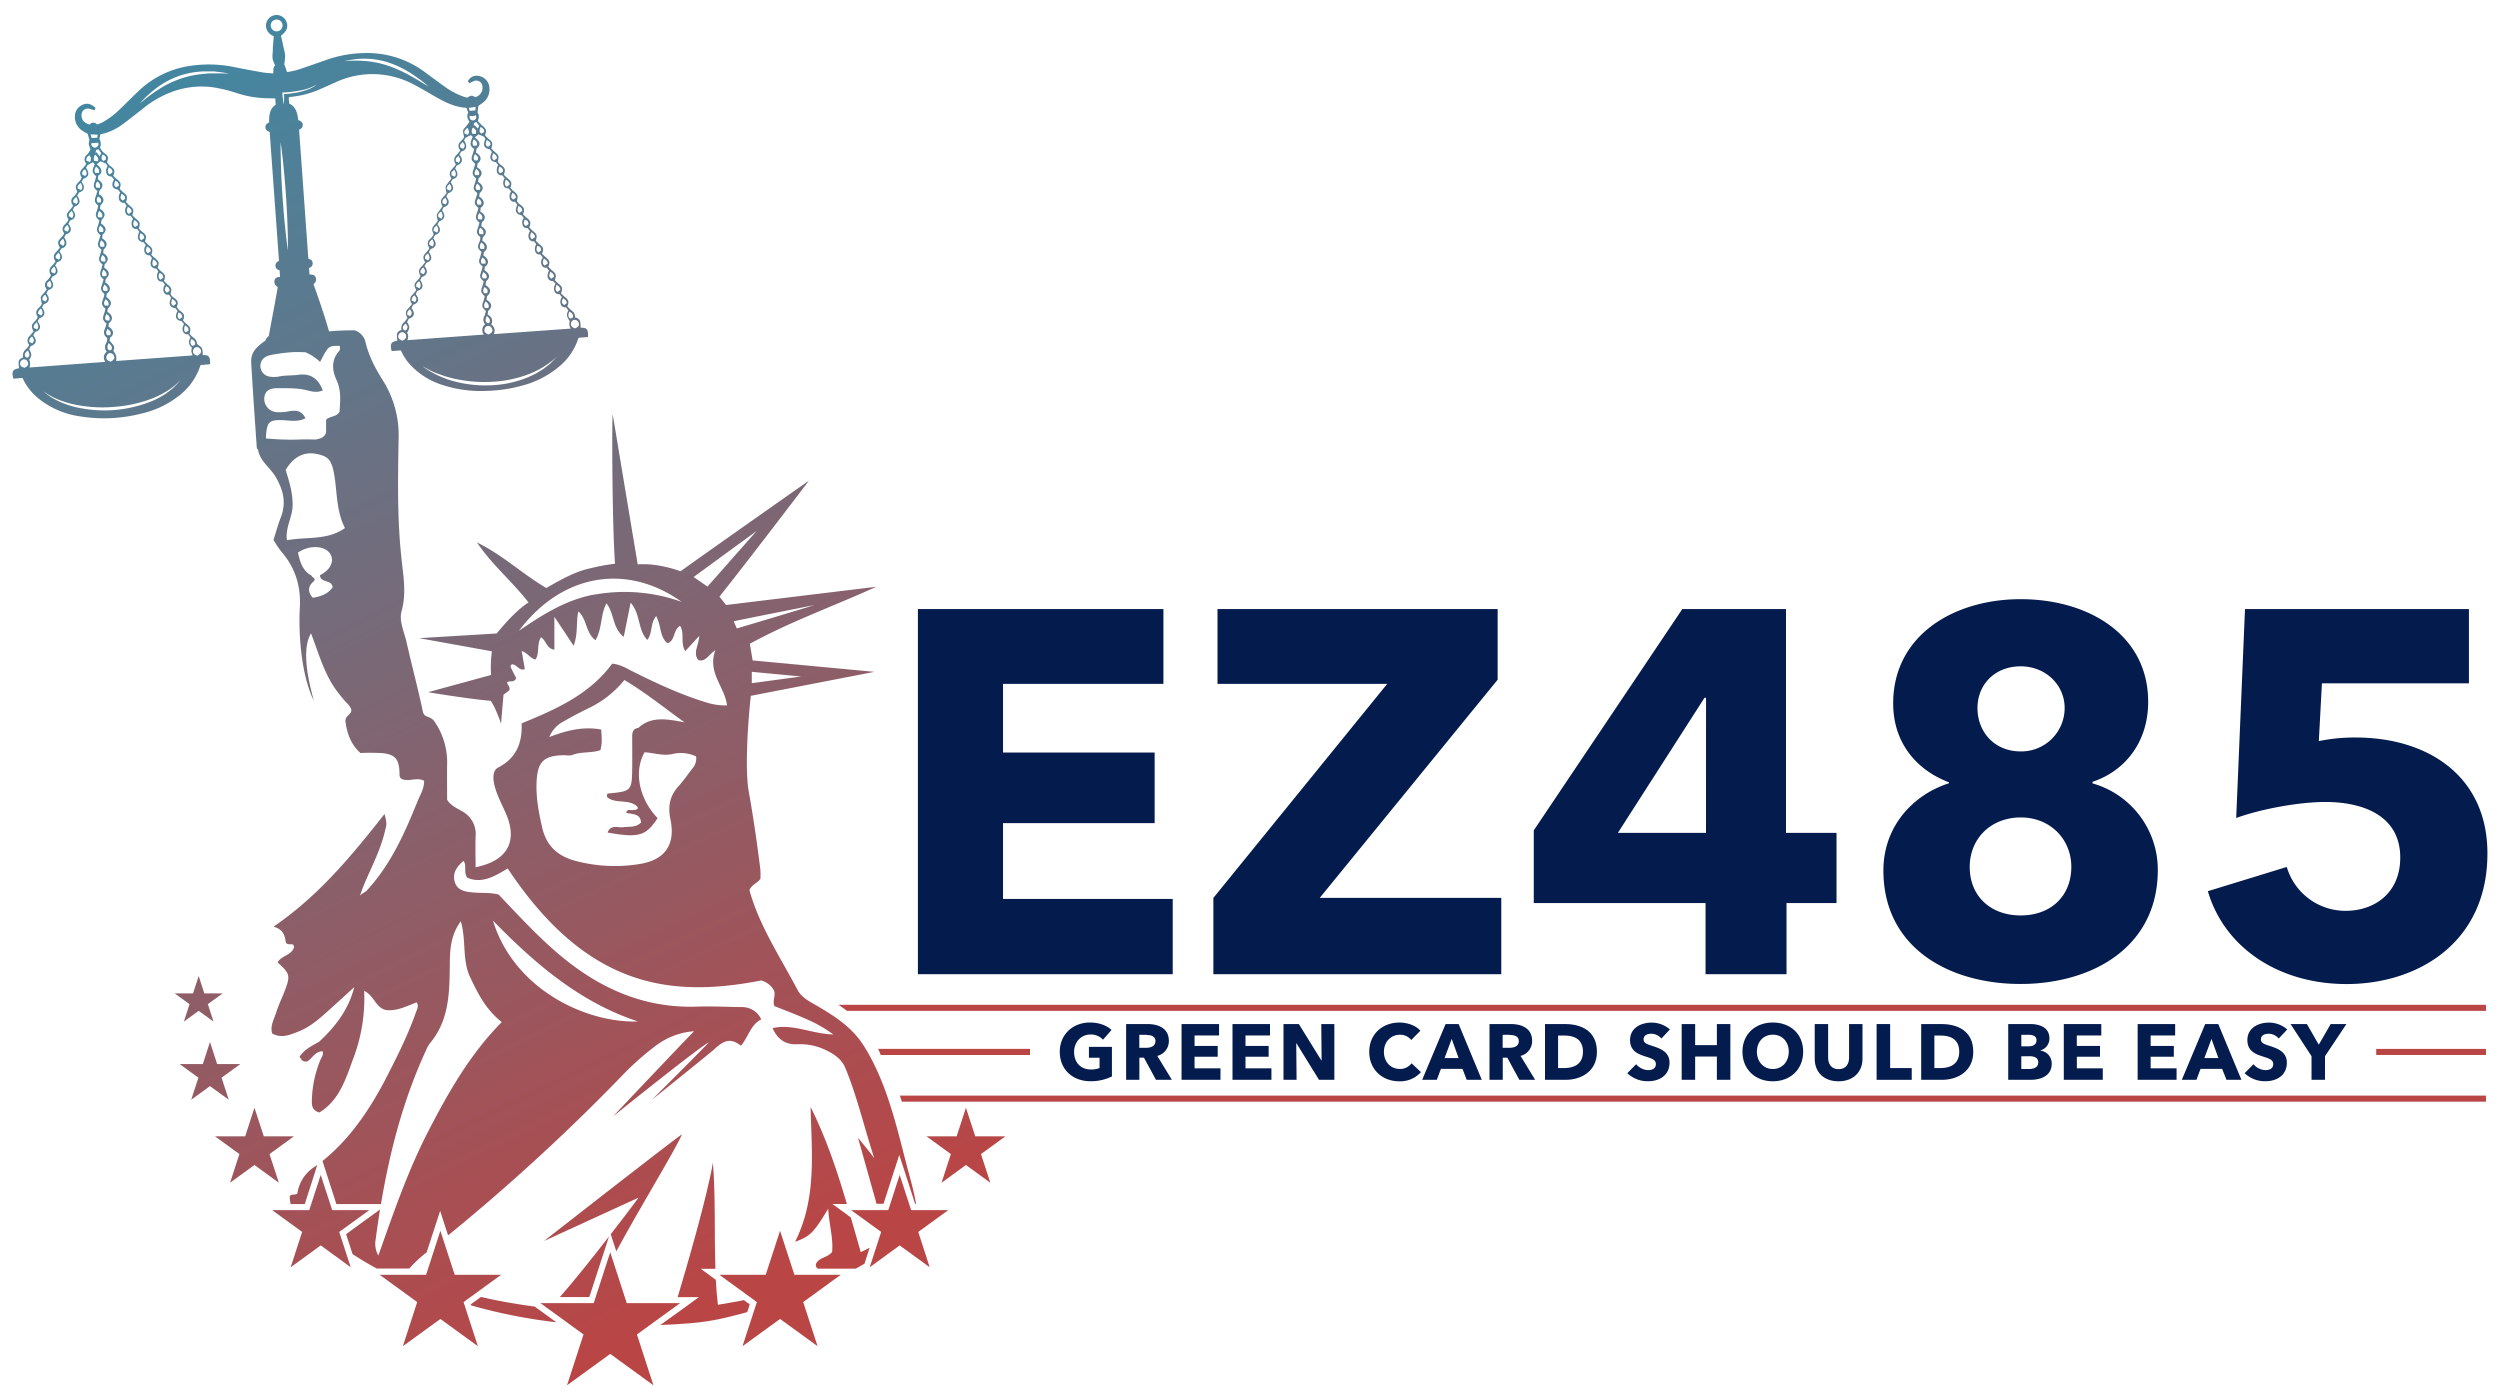 <svg id="Layer_1" data-name="Layer 1" xmlns="http://www.w3.org/2000/svg" xmlns:xlink="http://www.w3.org/1999/xlink" viewBox="0 0 1000 560"><defs><style>.cls-1{fill:#ba4545;}.cls-2{fill:#041b4d;}.cls-3{fill:url(#linear-gradient);}.cls-4{fill:url(#linear-gradient-2);}.cls-5{fill:url(#linear-gradient-3);}.cls-6{fill:url(#linear-gradient-4);}.cls-7{fill:url(#linear-gradient-5);}.cls-8{fill:url(#linear-gradient-6);}.cls-9{fill:url(#linear-gradient-7);}.cls-10{fill:url(#linear-gradient-8);}.cls-11{fill:url(#linear-gradient-9);}.cls-12{fill:url(#linear-gradient-10);}.cls-13{fill:url(#linear-gradient-11);}.cls-14{fill:url(#linear-gradient-12);}.cls-15{fill:url(#linear-gradient-13);}.cls-16{fill:url(#linear-gradient-14);}.cls-17{fill:url(#linear-gradient-15);}.cls-18{fill:url(#linear-gradient-16);}</style><linearGradient id="linear-gradient" x1="-61.63" y1="95.63" x2="171.69" y2="576.97" gradientUnits="userSpaceOnUse"><stop offset="0" stop-color="#4486a0"/><stop offset="1" stop-color="#ba4545"/></linearGradient><linearGradient id="linear-gradient-2" x1="52.92" y1="40.1" x2="286.24" y2="521.45" xlink:href="#linear-gradient"/><linearGradient id="linear-gradient-3" x1="101.48" y1="16.57" x2="334.79" y2="497.91" xlink:href="#linear-gradient"/><linearGradient id="linear-gradient-4" x1="-14.08" y1="72.58" x2="219.24" y2="553.92" xlink:href="#linear-gradient"/><linearGradient id="linear-gradient-5" x1="16.23" y1="57.89" x2="249.55" y2="539.23" xlink:href="#linear-gradient"/><linearGradient id="linear-gradient-6" x1="80.33" y1="26.82" x2="313.65" y2="508.16" xlink:href="#linear-gradient"/><linearGradient id="linear-gradient-7" x1="37.91" y1="47.38" x2="271.23" y2="528.72" xlink:href="#linear-gradient"/><linearGradient id="linear-gradient-8" x1="16.75" y1="57.64" x2="250.06" y2="538.98" xlink:href="#linear-gradient"/><linearGradient id="linear-gradient-9" x1="76.47" y1="28.69" x2="309.78" y2="510.03" xlink:href="#linear-gradient"/><linearGradient id="linear-gradient-10" x1="125.75" y1="4.81" x2="359.06" y2="486.15" xlink:href="#linear-gradient"/><linearGradient id="linear-gradient-11" x1="159.07" y1="-11.35" x2="392.38" y2="470" xlink:href="#linear-gradient"/><linearGradient id="linear-gradient-12" x1="-33.55" y1="82.02" x2="199.77" y2="563.36" xlink:href="#linear-gradient"/><linearGradient id="linear-gradient-13" x1="-61.79" y1="95.71" x2="171.53" y2="577.05" xlink:href="#linear-gradient"/><linearGradient id="linear-gradient-14" x1="-71.38" y1="100.36" x2="161.93" y2="581.7" xlink:href="#linear-gradient"/><linearGradient id="linear-gradient-15" x1="-74.16" y1="101.7" x2="159.16" y2="583.04" xlink:href="#linear-gradient"/><linearGradient id="linear-gradient-16" x1="-66.53" y1="98.01" x2="166.78" y2="579.35" xlink:href="#linear-gradient"/></defs><title>Logo</title><path class="cls-1" d="M994.39,401.92v2.43H338.82c-1.14-.88-2.3-1.68-3.44-2.43Z"/><path class="cls-1" d="M994.39,438.23v2.43H360.74c-.26-.83-.53-1.63-.8-2.43Z"/><path class="cls-1" d="M351.22,419.56H412V422H352.26A12.24,12.24,0,0,0,351.22,419.56Z"/><rect class="cls-1" x="950.49" y="419.56" width="43.89" height="2.43"/><path class="cls-2" d="M401.21,359.57V329.24h60.65V301H401.21V273.54h64.16V243.62H367.16V389.69H469.09V359.57Z"/><path class="cls-2" d="M527.89,359.16l71.17-87.28V243.62H487v29.92h67.89l-69.54,85.62v30.53H600.51V359.16Z"/><path class="cls-2" d="M714.4,333.16V243.62H672.93l-59.42,88.52v29.08h68.71v28.47h32.39V361.22h20V333.16Zm-32,0H647.14l34.66-54.05h.62Z"/><path class="cls-2" d="M837,313.35v-.62c13-4.33,22.27-15.87,22.27-32,0-27-24.13-41.06-51-41.06-27,0-51,14.65-51,41.68,0,16.1,9.7,26.82,22.29,31.56v.41c-14.24,4.54-26.2,17.13-26.2,34.88,0,30.73,26,45.39,54.87,45.39s54.89-14.85,54.89-45.61A35.9,35.9,0,0,0,837,313.35Zm-28.69-46.82c9.71,0,17.55,7.21,17.55,16.7a17.36,17.36,0,0,1-17.55,17.34c-10.73,0-17.32-8-17.32-17.34C791,273.74,798,266.53,808.27,266.53Zm0,99.65c-12,0-20.42-7.63-20.42-19.4,0-11.35,8.46-19.8,20.42-19.8,11.77,0,20.22,8.66,20.22,19.8C828.49,358.55,820.24,366.18,808.27,366.18Z"/><path class="cls-2" d="M942.18,295a70.66,70.66,0,0,0-14.65,1.44l1.24-23.11h58.8V243.62H898l-3.52,83.57c10.33-3.73,25.39-6.4,35.71-6.4,14.23,0,29.91,4.95,29.91,22.27,0,14-10.11,21.27-21.87,21.27a24.45,24.45,0,0,1-23.52-17.55l-31.57,9.7c6.82,23.1,28.89,37.14,55.5,37.14,28.68,0,56.33-16.71,56.33-52.2C995,310.68,971.48,295,942.18,295Z"/><path class="cls-3" d="M115.93,478.77a3,3,0,0,0,0,.53,8.74,8.74,0,0,0,.36,2.33h5.61l4-12.43,1-3.25c-.46.36-.93.7-1.41,1a15.14,15.14,0,0,0-6.53,10.42c-1.07.87-2.45,0-3.16,1.26Z"/><path class="cls-4" d="M299.89,521.75l-2.33-1.7c-3.37.76-6.89,1.19-10.41,1.87-.39-3.35-.66-6.7-.83-10l-6-4.4h5.85c-.51-14.1.12-28.08-1-42.47-2.31,13.69-10.65,42.28-14.1,53.79h8.49l-6,4.39L264.14,530c8.16-.34,16.36-.73,24.39-2.55,3.5-.8,6.94-1.65,10.37-2.6Z"/><path class="cls-5" d="M340.33,487,339,486l-6-4.39h5.75c-3.91-13.28-8.27-26.36-14.51-38.81.39,18.2,2.57,36.43-6.19,53.88,6-2.08,7.38-3.54,13.23-13.18.36,6.24,2.08,11.75,1.57,17.29-1.86,2.37-5.36,2.13-6.48,4.85a1.76,1.76,0,0,0,.8,1.84h15.08c1.19-.65,2.38-1.31,3.54-2l2.06-6.41c-1.14.63-2.33,1.22-3.56,1.77C343,496.22,341.66,491.58,340.33,487Z"/><path class="cls-6" d="M213.94,522.65c-7.25-1-14.46-2.18-21.55-3.88l-4.12,3,.12.37a213.41,213.41,0,0,0,34.15,6.77l-7.84-5.68Z"/><path class="cls-7" d="M235.72,518.82l6.07-18.65,1.82-5.6c-6.24,8.08-13.84,17.64-19.66,24.25Z"/><path class="cls-8" d="M364.19,471.73c-4.61-16.7-7.84-33.86-16.27-49.33a54.89,54.89,0,0,0-3.9-6.26c-4.32-5.77-10.09-9.6-16.17-13.2-3.24-2-7-3.47-8.89-7.08-6.9-13.11-15.25-25.55-19.19-39.79.88-2.28,3.23-2.77,4.39-4.54a26.74,26.74,0,0,0-.05-4c-1.28-10.29-2.76-20.59-4.59-30.8-1.69-9.49-.23-29,.81-38.4l49.42-9.59-48.69-4.57-1.12-6.67c17-9.24,33.69-15.07,50.56-22.79L290.43,242l-2.65-3.36c10.68-13.37,35-45.29,35.78-46.35-3.52,2.42-37.93,26.62-51.34,36.21-2.79-1-10-3.28-17.14-2.75-3.23-19.37-6.49-38.93-10-60.07-.36,3.28-.2,44.66.93,59.79a93.68,93.68,0,0,0-10.54,2c-5.72,1.31-11.77,4.73-16.95,7.74-10-5.92-17.35-13.16-27.73-18.23,6.16,9.11,13.71,15.17,20.63,24-5.52,3.53-10.7,10-12.75,12.41l-31,1.87,29.08,5.26a49.58,49.58,0,0,0-.32,9.47l-25.23,6.89s17,2.82,25.07,3.43c2.05,2.78,4.14,9.17,4.14,9.17l1-11.6c.81-.6,1.67-1.23,2.35-1.78.41-1.35-.78-2.05-.93-3.15,1-.9,2.82.34,3.65-1.72-.61-1.17-1.34-2.55-2-3.94-.35-.63-.4-1.19.36-1.57,1.89,0,2.89,2.86,5.07,1.92-.41-2.48-.8-4.74-1.24-7.22,2.48.76,3.43,3,5.56,3.38,1.68-2.7.4-6.16,2.17-8.88,2.09,1.26,2.17,4.51,5.35,4.95V246.73c2.75,4.09,5,7.49,7.7,11.6,1.89-5.1.86-9.49,1.92-13.75,3.45,3.07,2.83,8.51,6.82,11.51,2.75-4.67,1.92-10.12,4.39-14.75,3.21,4,2.29,9.83,6.92,13.39.95-4.7,1.77-8.78,2.75-13.66,4.07,4.64,2.81,11,6.69,14.9,2.14-2.79,1.09-6.6,3.53-9.55,2.08,3.87,1.32,8.24,4.5,10.89,3.28-1.09,2.14-5.26,5.05-7,1.94,3.06,0,6.79,2.09,10.12l5.58-6.06c-.12,3.71-2.62,6.67-.43,9.61,2.93,1,3.91-1.92,6.87-3.88-3.26,9,3.71,14.49,4.7,22.06a24.87,24.87,0,0,1-8.23-1.17c-10.21-3.09-19.82-7.58-29.31-12.3-2.58-1.29-5.05-2.91-8.42-3.23-9,12.28-22.46,18.27-36.22,23.88.32,8-2.25,14-9.39,17.67-2,1-2.13,3.71-1.67,6.16.81,4.27,2.93,8,4.65,11.95,5.05,11.38.83,19.18-12,21.78,0-4.14-.13-8.18,0-12.24a10.34,10.34,0,0,0-5.39-10.15c-2.09-1.26-4.51-2.18-6-4.63,0-4.57-.08-9.31,0-14.06a28.91,28.91,0,0,0-3-13.73,26.52,26.52,0,0,0-1.58-2.75c-2.06-3.66-4.46-1.6-5.19-4.93a.07.07,0,0,0,0-.07c-1.92-9.12-4.37-18.15-6.41-27.26-.91-4.17-3.15-8.57-2.05-12.59,2-7.11.73-13.91,0-20.8-1.77-16.05-1.46-32.14-1.17-48.21a41,41,0,0,0-6.21-23.16c-3-4.77-5.7-9.77-7-15.33a6.57,6.57,0,0,0-4.26-4.84,101.13,101.13,0,0,0-10.38.4c-2.12-7.72-6.22-18.91-6.22-18.91a2.18,2.18,0,0,0,.87-2.7c-.38-1.16-1.47-1.06-2.45-1.16l-.19-2.6a1.8,1.8,0,0,0,1.45-1.87c0-1.11-.79-1.57-1.72-1.82l-3.71-51.65a1.89,1.89,0,0,0,1.46-2c-.08-1.16-1-1.45-1.78-1.82-.34-2.76-.92-5.31-3.67-6.62,0-.66-.1-1.24-.13-1.82,0-.2,0-.39.06-.7l.83-.13a37.86,37.86,0,0,0,10.43-2.57c2.44-1,4.81-2.14,7.22-3.18a34.92,34.92,0,0,1,31.53.85c3.33,1.7,6.49,3.69,9.77,5.51,3.51,1.94,7.14,3.56,11.22,3.76.27.71.49,1.34.73,2-.71,1.22-.36,2.38.48,3.57a20.86,20.86,0,0,1-1.47,2c-.49.53-1.09,1-1.09,1.82a13.65,13.65,0,0,0,.43,2.25,2.12,2.12,0,0,1-.37.68,10.85,10.85,0,0,1-1.07,1.19,2.25,2.25,0,0,0-.33,3.15,2.33,2.33,0,0,1,.19.54c-.54.62-1.07,1.28-1.68,1.91a2.44,2.44,0,0,0-.45,2.83c.1.22.21.4.41.78-.56.65-1.09,1.33-1.7,2a2.32,2.32,0,0,0-.35,3,3.65,3.65,0,0,1,.25.55c-.38.51-.78,1-1.14,1.52s-1,1.13-1.16,1.79a7,7,0,0,0,.41,2.45c-.25.31-.61.89-1.07,1.38-1.43,1.5-1.56,2-.58,4-.34.49-.73,1-1.12,1.56s-1,1.14-1.17,1.8a7.78,7.78,0,0,0,.42,2.42,14.76,14.76,0,0,1-1.1,1.41c-1.37,1.45-1.5,2.06-.56,3.92a7,7,0,0,1-.55,1,11.17,11.17,0,0,1-.89.94,2.3,2.3,0,0,0-.47,3.26,2.57,2.57,0,0,1,.17.5,11.09,11.09,0,0,1-1.19,1.56c-1.43,1.49-1.53,2.14-.48,4-.52.61-1,1.29-1.63,1.92a2.35,2.35,0,0,0-.46,3.06c.07.16.15.33.22.5a5.69,5.69,0,0,1-.52.92,4.18,4.18,0,0,1-.67.78c-1.43,1.46-1.51,2-.49,4-.51.61-1,1.26-1.62,1.92a2.36,2.36,0,0,0-.59,2.78,9,9,0,0,0,.51.83c-.55.66-1.06,1.29-1.62,1.89a2.38,2.38,0,0,0-.52,3c.08.17.17.34.32.63a10.4,10.4,0,0,1-1.18,1.61,3.12,3.12,0,0,0-1.22,3.24c-.95.29-1.71.83-1.82,1.76a10.87,10.87,0,0,0,.19,2.52c-2.58.46-3.06,1.29-2.3,4.17l3.71-.27a20.56,20.56,0,0,0,3.2,5.17,29.44,29.44,0,0,0,12.36,8.3A49.45,49.45,0,0,0,195,156.34a58.44,58.44,0,0,0,13.83-2.09,37.69,37.69,0,0,0,14.68-7.5,24.22,24.22,0,0,0,7.77-11.26c0-.13.15-.25.27-.41.61,0,1.24-.08,1.87-.13l1.79-.17c.05-3.2-.37-3.69-3-3.71a12.77,12.77,0,0,0-.13-2.5,2.36,2.36,0,0,0-2-1.55c-.2-1.73-.33-1.94-1.56-2.92a21.36,21.36,0,0,1-1.59-1.55c.75-1.84.53-2.59-.88-3.7-.58-.45-1.12-1-1.65-1.49.76-2,.56-2.65-1-3.89a16.8,16.8,0,0,1-1.48-1.43c.73-2,.53-2.6-1-3.79-.58-.48-1.1-1.07-1.59-1.55.76-1.74.54-2.52-.78-3.59-.63-.52-1.18-1.1-1.74-1.58.78-2,.58-2.58-1-3.81a15.65,15.65,0,0,1-1.48-1.44c.63-2.1.43-2.63-1.16-3.87a17,17,0,0,1-1.46-1.49c.75-1.79.53-2.57-.87-3.66a22,22,0,0,1-1.63-1.51c.73-2.1.58-2.62-1.09-3.86a4,4,0,0,1-1.39-1.6c.63-1.89.41-2.45-1.11-3.66-.56-.45-1-1-1.51-1.46.75-1.92.53-2.6-1-3.76a17.76,17.76,0,0,1-1.58-1.54c.73-1.91.55-2.63-.89-3.68a3.82,3.82,0,0,1-1.54-1.67c.61-1.95.42-2.46-1.21-3.77a18.13,18.13,0,0,1-1.39-1.38c.71-2,.55-2.55-1.09-3.84A19.83,19.83,0,0,1,194,54.11c.71-2,.5-2.58-1-3.79a21.54,21.54,0,0,1-1.84-1.89c.55-1.92.53-2.09-.15-3.48.12-.89.24-1.77.37-2.65.56-.36,1.14-.73,1.67-1.14a6.68,6.68,0,0,0,2.72-6.09,5.12,5.12,0,0,0-4.84-4.76,3.76,3.76,0,0,0-3.41,1.58c-.47.61-.42.76.31,1.39a16.21,16.21,0,0,1,1.56-.78A2.49,2.49,0,0,1,193,34.68a3.88,3.88,0,0,1-2.88,4.18c-1.49-.8-1.49-.8-3.26.21-.51-.13-1.11-.31-1.71-.51a30.88,30.88,0,0,1-7.42-4c-2.65-1.9-5.26-3.84-7.88-5.78a38.52,38.52,0,0,0-24.06-7.55,47.78,47.78,0,0,0-15.17,2.7c-3.47,1.24-7,2.45-10.46,3.64a29.27,29.27,0,0,1-5.32,1.26c-.41-1.14-.77-2.17-1.14-3.11a20.39,20.39,0,0,0,.35-3.45,16.31,16.31,0,0,0-.57-3c-.36-1.69-.72-3.4-1.09-5,2.29-1.72,2.94-3.33,2.26-5.4a4.27,4.27,0,0,0-4.16-2.88,4.33,4.33,0,0,0-3.91,3,4.53,4.53,0,0,0,.08,2.75,5,5,0,0,0,2.84,2.75c-.12,1.79-.32,3.54-.37,5.28,0,1.53-.43,3.11.18,4.64.22.58.48,1.14.75,1.8-1,.82-.56,2-.78,3.18-1.5-.15-3-.2-4.39-.46-3.74-.63-7.48-1.36-11.19-2.09A50.07,50.07,0,0,0,76,26.36a37.48,37.48,0,0,0-20.2,9.7c-2.71,2.58-5.36,5.23-8.06,7.83A31.72,31.72,0,0,1,40.86,49c-.63.31-1.31.56-2,.82a1.88,1.88,0,0,0-3,0c-2-.53-3.08-1.65-3.25-3.37C32.46,44.29,34,43,36.13,43.59c.56.15,1.09.37,1.57.51.56-.46.56-1,.13-1.3a6.62,6.62,0,0,0-2-1.15c-2.17-.68-5.43,1.16-5.78,4.05a6.49,6.49,0,0,0,3,6.65,18.46,18.46,0,0,0,2,1.13c.27.86.5,1.74.73,2.52a6.63,6.63,0,0,0-.28,1.65,13.4,13.4,0,0,0,.68,2.06A5.92,5.92,0,0,1,34.65,62a2.27,2.27,0,0,0-.44,3c.08.17.14.34.26.6-.4.54-.78,1.09-1.23,1.59-1.41,1.47-1.5,2.05-.56,3.87a5.76,5.76,0,0,1-.48.88,5.55,5.55,0,0,1-.66.78c-1.43,1.47-1.53,2-.65,3.88a4.43,4.43,0,0,1-1.39,2A2.26,2.26,0,0,0,29,81.86c.07.13.1.28.2.54-.4.49-.76,1.07-1.22,1.56-1.43,1.46-1.56,2.11-.57,3.86a4.83,4.83,0,0,1-.48.88c-.31.4-.7.79-1.06,1.18a2.28,2.28,0,0,0-.46,3c.09.17.13.33.26.63a19.83,19.83,0,0,1-1.24,1.57c-1.43,1.48-1.52,2-.48,4a23.52,23.52,0,0,1-1.54,1.79,2.49,2.49,0,0,0-.81,2.5,7,7,0,0,0,.63,1.26c-.53.61-1,1.27-1.59,1.85a2.48,2.48,0,0,0-.6,2.93,2.8,2.8,0,0,0,.34.61,5.25,5.25,0,0,1-.49,1c-.33.43-.72.8-1.07,1.19a2.22,2.22,0,0,0-.33,3.15,2.54,2.54,0,0,1,.16.49c-.41.5-.77,1.07-1.24,1.56s-1.11,1-1.11,1.82a14.29,14.29,0,0,0,.46,2.25,2.59,2.59,0,0,1-.39.7c-.32.42-.7.78-1.06,1.17a2.3,2.3,0,0,0-.45,3,4.44,4.44,0,0,1,.25.48,7.88,7.88,0,0,1-.53.94,7.15,7.15,0,0,1-.66.78c-1.43,1.41-1.53,2.07-.48,4-.52.6-1.05,1.28-1.66,1.92a2.39,2.39,0,0,0-.55,2.78,5,5,0,0,0,.45.78,7.93,7.93,0,0,1-1.16,1.55A3.35,3.35,0,0,0,9.23,143c-.94.32-1.7.85-1.79,1.79a10.75,10.75,0,0,0,.24,2.5c-2.6.4-3.15,1.34-2.32,4.19L9,151.17a22.59,22.59,0,0,0,6.82,8.56,33.91,33.91,0,0,0,15.5,6.71,60.5,60.5,0,0,0,25.2-1,37.75,37.75,0,0,0,14.34-6.59,25,25,0,0,0,9.23-12.45,1.59,1.59,0,0,1,.29-.42c.6,0,1.24-.05,1.87-.14s1.26.09,1.82-.32c-.1-1,.07-2-.56-2.83s-1.72-.59-2.45-.71a7.55,7.55,0,0,0-.27-2.67c-.34-.68-1.24-1.09-2-1.75A3,3,0,0,0,77.29,135a13.5,13.5,0,0,1-1.48-1.44c.6-2.2.44-2.67-1.24-4a12.59,12.59,0,0,1-1.35-1.4c.72-1.84.53-2.6-1-3.71a4.7,4.7,0,0,1-1.5-1.71c.67-1.77.51-2.43-1-3.54a4.14,4.14,0,0,1-1.52-1.65c.63-1.91.41-2.47-1.1-3.7-.56-.43-1-1-1.52-1.44.74-2,.55-2.55-1.08-3.84a13.29,13.29,0,0,1-1.45-1.46c.73-2,.51-2.6-1-3.79a19,19,0,0,1-1.53-1.43c.73-2,.54-2.59-1.07-3.85-.56-.47-1-1-1.48-1.49.76-1.84.56-2.52-.87-3.66-.59-.46-1.12-1-1.6-1.48.68-2.16.51-2.63-1.11-3.91a20.71,20.71,0,0,1-1.49-1.45c.76-1.92.53-2.58-1-3.76-.56-.45-1-1-1.5-1.46.73-2.07.53-2.6-1.06-3.87a13.25,13.25,0,0,1-1.46-1.43c.65-2,.45-2.59-1.07-3.81a16.13,16.13,0,0,1-1.51-1.45c.76-1.92.56-2.57-1-3.74a4.1,4.1,0,0,1-1.48-1.72c.68-1.73.48-2.49-1-3.5A5.24,5.24,0,0,1,40,59a3.53,3.53,0,0,0-.23-3.35c.14-.73.26-1.34.38-1.92l1.63-.38a23.11,23.11,0,0,0,7.76-4c2.73-2,5.4-4.17,8.06-6.26a40.51,40.51,0,0,1,11.27-6.37A33.9,33.9,0,0,1,85.06,34.9a58.36,58.36,0,0,1,9.5,2.28,41.21,41.21,0,0,0,11.71,2.11l3.84.08.17,2.5c-2.55,1.74-2.64,4.39-2.64,7.11-.86.39-1.51.9-1.46,2s.8,1.55,1.69,1.77l3.73,51.65a1.88,1.88,0,0,0-1.41,2,1.74,1.74,0,0,0,1.64,1.66l.2,2.73c-1,0-1.87.23-2.19,1.22a2.36,2.36,0,0,0,1.24,2.77c-.08,1.06-2.08,11.46-3.57,19.66a3.33,3.33,0,0,0-1.38,1.85c-2.94,2-5.66,4.26-5.66,8.08,0,.17,0,.33,0,.53.65,11.46,1.48,22.94,2.26,34.39,0,.17.31.3.48.47.71,4.8,5,7.3,7.2,11.24,3,5.23,4.16,10.3,1.87,16.06-1.13,2.89-1.94,6-2.88,8.93a45.3,45.3,0,0,0,3.11,4.62c5.63,6.5,7.93,13.92,7.42,22.52-.51,8.81.17,26,5.61,37.19-2.26-8.33-5-20.45-1.14-27,3.18,8.23,5.32,16.38,10.42,23.19,1.09,1.44,2.25,2.86,3.44,4.22.1.07.15.14.22.19l1,1.09c3.25,4-2.13,3.28-1.19,7.33.68,4.24,2,8.33,5.9,11.87a75.93,75.93,0,0,1,9,.07c4.93.56,6.39,2.48,6.61,7.6.05.88-.17,1.77.61,2.55,2.88,1.6,6.21-.76,9.22.88.1,3.08-1.57,5.65-2.65,8.29-5.21,12.94-10.87,25.64-20.63,36a10.07,10.07,0,0,0-2.4,1.66c.53-1.12.78-2.16,1.16-3.15,3-7.47,6.94-14.52,8.81-22.42.71-2.95,1-2.88-.1-7.09-13.05,16.51-26.13,32.56-44.39,45.06,4.68,1.34,4.47,4.57,5,6.55,1.32,1.17,3-.39,3.19,1.61-.86,3.36-5.15,3.33-6.56,6.18,4.91,4.42,5.14,5.25,2.92,11.14-1.12,2.95-2.55,5.81-3.48,8.81-.84,2.72-2.55,5.37-1.62,8.45,3.71,2.06,7.06.56,10.41-.75,5.17-2,9.15-5.78,13.18-9.39q4.62-4.2,9.25-8.43c-2.29,9-7.55,15.85-14.06,21.85,0,0,0,0,0,0v0c-2.86,1.65-5.93,3.06-7.82,6,.65,1.06,1.12,2.19,3,1.89,2-1.06,3.15-4.06,6.21-4.07a2.92,2.92,0,0,1,.12.74c0,1.13-.75,2-1.15,3.05a45.66,45.66,0,0,0-3.29,16.26c0,1.87.26,3.64,3,4.44,8.16-4.91,10.66-13.72,13.76-22.09a67.36,67.36,0,0,0,4.18-26.56c4.25,2,4.78,7.58,9.61,7.75,4.11.14,7.72-1.78,11.41-3.15.9,1.57.12,2.76-.32,4-3.37,9.61-8,18.67-12.66,27.69C147.27,444.71,139.7,455.8,129,464.4l1.55,4.8,4,12.43h17.83c3.55-21.09,8.91-41.69,17.94-61.31a13.26,13.26,0,0,1,1.65-3c7.52-9,7.82-19.62,7.94-30.63.08-5.89,0-12.25,4.42-18.18,2.23,7.68.46,15.42,3.71,22.32,3.11,6.59,6.31,13,12.67,18-12.67,12.79-21.29,28-29.37,43.62s-13.79,32.25-20,49.77a9.42,9.42,0,0,1-1.09-6.33c.53-4.05,1.11-8.09,1.77-12.08l-3,2.15-10.58,7.7,2.59,8c3.15,2,6.38,4,9.69,5.75h13a49.18,49.18,0,0,1,6.94-6.48l3.08-9.47,2.32-7.1,2.3,7.1.88,2.68a799.23,799.23,0,0,0,69.53-63.81,109.78,109.78,0,0,1,13.69-12.16,28.89,28.89,0,0,1,15.15-5.68c-7.63,7.89-30.76,32.31-32.4,34.08,2.05-1.66,34.9-28.06,38.32-29.62-1.26,1.54-20.82,21-22.69,22.9,2-1.61,23.66-19,24.71-20,3.87-3.64,6.55-4.9,10.84-1.55,3-3.66,3.91-8.45,8.11-10.55a8.41,8.41,0,0,0-8-4.91c-5.92-.09-11.79-.39-17.7-.19-20.5.7-37.93-6.79-53.54-19.52-9.32-7.62-17.43-16.48-25.79-25.29-3.18-.9-6.61-.53-10-.83-2.91-.26-6.24-.58-7.43-3.84-1.31-3.63.53-6.44,3.38-8.81,1.43,2-.1,4.21,1.45,6.71,5.88,2.57,11.05-.58,16.2-3.69,31.79,47.87,65.29,51.84,101.45,44.8a8.59,8.59,0,0,1,4.79,3.5c1.39,2.11-.54,4.44.48,6.77,3.83,1.54,7.83,3,11.72,4.74a56.13,56.13,0,0,1,11.84,6.6c-9-.3-16.31-4.42-24.32-2.53,1.95,4.37,5,6.67,9.95,6.44a23.51,23.51,0,0,1,11.21,2.27c3.38,1.59,6.46,3.67,7.9,7.12,4.73,11.39,7.47,23.4,11.62,36.26-.56-1-6.16-7.83-6.52-8.26l7.45,26.44h2.76l4-12.43,2.3-7.11,2.34,7.11,4,12.43h.38C365.84,478.3,365.09,475,364.19,471.73Zm-63.47-203,19.73,1.87-19.73,2.67Zm-62.53-31c-11.58,2-21.16,8.13-30.63,14.59,17.53-23.25,43.54-27,65.12-11.56A67.46,67.46,0,0,0,238.19,237.79ZM283,234.63l-5.55-3.83,25.17-18.39ZM187,51.09c.46,1,1,1.84.09,2.84l-1.24-.5C185.47,52.33,186.2,51.77,187,51.09Zm-1.86,5.75c.94,1.29,1,1.61.11,2.7-.39-.2-.77-.41-1.19-.61C184,57.77,184,57.77,185.12,56.84Zm-1.74,5.56c.86,1.29.86,1.68.1,2.72-.38-.2-.8-.38-1.19-.58C182.27,63.33,182.27,63.33,183.38,62.4Zm-1.64,5.52c.46.89.94,1.74.12,2.76-.44-.2-.85-.36-1.26-.53C180.48,68.91,180.48,68.91,181.74,67.92Zm-1.85,5.65c.87,1.35.87,1.53.13,2.71-.42-.21-.86-.4-1.34-.65C178.89,74.37,178.89,74.37,179.89,73.57Zm-1.77,5.54c.85,1.38.85,1.72.09,2.68-.36-.16-.74-.31-1.16-.48C176.71,80.24,177.34,79.66,178.12,79.11Zm-1.65,5.5c.47,1,1,1.87,0,2.86-.46-.28-.82-.51-1.19-.72C175,85.68,175.67,85.14,176.47,84.61Zm-1.82,5.58c.6,1,1,1.82.15,2.85-.46-.25-.91-.45-1.34-.66C173.26,91.33,173.89,90.8,174.65,90.19Zm-1.75,5.53c.51,1,1,1.82.13,2.85L171.79,98C171.42,96.94,172.12,96.38,172.9,95.72Zm-1.69,5.64c.48,1,1,1.89,0,2.82l-1.19-.66C170,102.33,170,102.33,171.21,101.36Zm-1.9,5.63c.89,1.28.92,1.58.14,2.69l-1.24-.5C168,108.11,168.58,107.53,169.31,107Zm-1.66,5.49c.51.94,1,1.79.08,2.86-.46-.25-.83-.43-1.21-.66C166.21,113.64,166.89,113.09,167.65,112.48Zm-1.89,5.68c1,1.26,1,1.6.15,2.76-.2-.12-.33-.28-.53-.38a5.92,5.92,0,0,0-.71-.23A2.18,2.18,0,0,1,165.76,118.16ZM164,123.67c.88,1.36.9,1.79.08,2.76-.38-.14-.73-.31-1.12-.46C162.63,124.83,163.36,124.27,164,123.67ZM161,136.29c-1.36-.51-1.87-1.11-1.67-2a1.7,1.7,0,0,1,1.45-1.41,1.63,1.63,0,0,1,1.63,1.19C162.66,135,162.3,135.61,161,136.29Zm.2-4.9c-.2-.66.08-1.18,1.14-2,.86,1.38.86,1.45.18,2.66A.94.94,0,0,1,161.16,131.39Zm1.72,4.68a3,3,0,0,0-.1-3c1.14-1.65,1.16-2.53,0-4.25l.68-1.31c2.28-.71,2.67-2.27,1.06-4.27.23-.45.49-.9.71-1.34,2.24-.68,2.65-2.26,1-4.25.25-.44.49-.89.73-1.3,2.21-.63,2.6-2.17,1.08-4.33.21-.39.43-.82.65-1.22,2.25-.76,2.64-2.32,1.07-4.34.26-.46.5-.92.75-1.36,2.2-.58,2.57-2.23,1-4.25.25-.4.48-.83.73-1.23,2.23-.68,2.62-2.23,1-4.27.25-.44.5-.91.71-1.34,2.24-.66,2.62-2.28,1-4.24.24-.4.46-.81.7-1.22,2.26-.88,2.62-2.24,1.15-4.44.18-.4.4-.83.63-1.24,2.23-.63,2.66-2.24,1.06-4.22l.68-1.33c2.28-.76,2.65-2.27,1.07-4.35.24-.42.48-.83.73-1.24,2.16-.6,2.57-2.19,1.06-4.33.2-.38.42-.79.63-1.21,2.32-.82,2.7-2.35,1.08-4.32.23-.41.48-.81.69-1.24,2.5-.58,2.42-2.64,1.15-4.44.21-.41.44-.81.58-1.06.75-.39,1.34-.71,2.06-1.07.15.09.47.36.83.63-.61,1.7-1.85,3.44.58,4.83a21.26,21.26,0,0,1-.66,2.33c-.65,1.71-.5,2.36,1.08,3.64-.17.65-.35,1.41-.62,2.14-.69,1.79-.56,2.4,1,3.76-.17.63-.3,1.33-.53,2-.76,1.94-.66,2.5,1,3.88a18.83,18.83,0,0,1-.63,2.13c-.68,1.77-.53,2.45,1.05,3.74a14.5,14.5,0,0,1-.57,2c-.71,1.89-.63,2.5,1,3.91-.2.73-.4,1.5-.69,2.28-.6,1.61-.4,2.34,1,3.42a4.48,4.48,0,0,1-.48,2.36c-.71,1.69-.51,2.4,1,3.63A22.56,22.56,0,0,1,192,103c-.65,1.69-.49,2.37,1.09,3.64-.22.7-.39,1.49-.68,2.25-.63,1.71-.46,2.4,1.09,3.64a20.7,20.7,0,0,1-.61,2.14c-.68,1.79-.58,2.37,1,3.81a14.73,14.73,0,0,1-.53,2c-.73,1.94-.63,2.48,1,3.91a18.24,18.24,0,0,1-.63,2.13,2.72,2.72,0,0,0,.31,3.18,2.93,2.93,0,0,0-.5,4.13Zm33-7.23a.82.82,0,0,1-1.28.19,1.57,1.57,0,0,1-.41-1.14,7.14,7.14,0,0,1,.5-1.5C195.5,127.08,196.23,127.71,195.83,128.84Zm1,2.86c.21.93-.25,1.56-1.53,2.07-1.32-.47-1.77-1.06-1.6-2a1.69,1.69,0,0,1,1.45-1.43A1.74,1.74,0,0,1,196.86,131.7ZM189.24,51c1.36,1.13,1.43,1.32,1,2.6-.39,0-.8-.07-1.32-.11A2.27,2.27,0,0,1,189.24,51Zm.36,4.74c.85.61,1.48,1.27,1.15,2.48l-1.41.1A2.16,2.16,0,0,1,189.6,55.75Zm.44,5.91c1.34,1.18,1.4,1.35.94,2.56-.38,0-.8,0-1.21-.09C189.31,63,189.31,63,190,61.66Zm.46,5.86c.78.71,1.57,1.36,1,2.55-.38,0-.74,0-1.28,0C189.65,69.92,189.69,68.86,190.5,67.52Zm.36,5.88c.88.73,1.61,1.39,1.1,2.55-.45,0-.88,0-1.34,0C189.94,75.07,190.38,74.27,190.86,73.4Zm.44,6c.89.58,1.53,1.26,1.12,2.42l-1.31.1C190.55,80.75,190.55,80.75,191.3,79.37Zm.44,5.82c.88.73,1.57,1.41,1,2.6-.49-.05-.92-.07-1.37-.1C190.86,86.81,191.18,86.05,191.74,85.19Zm.4,5.91c.88.65,1.54,1.33,1.11,2.6-.5,0-.93-.08-1.39-.1A2.1,2.1,0,0,1,192.14,91.1Zm.45,5.86c.82.71,1.6,1.36,1,2.6-.43,0-.88,0-1.36,0A2.14,2.14,0,0,1,192.59,97Zm.38,6c.94.61,1.54,1.32,1.17,2.5-.49,0-.92,0-1.41,0C192.07,104.54,192.47,103.77,193,102.91Zm.46,5.86c.88.69,1.56,1.35,1.1,2.52l-1.38,0C192.54,110.41,192.88,109.63,193.43,108.77Zm.37,6c1.29.88,1.36,1,1.12,2.47l-1.39-.07C193.17,116,193.17,116,193.8,114.76Zm.49,5.75c.87.73,1.52,1.41,1.06,2.6H194C193.38,122.21,193.73,121.4,194.29,120.51Zm26.08,24.62-2.87,2.27c-1,.63-2.08,1.29-3.13,1.91s-2.2,1.06-3.32,1.57a42.87,42.87,0,0,1-14.3,3.14,48.89,48.89,0,0,1-14.57-1.43A37.8,37.8,0,0,1,169,146.51c1.09.56,2.12,1.17,3.2,1.71s2.19,1,3.33,1.39,2.25.84,3.42,1.15,2.31.64,3.49.86a54.25,54.25,0,0,0,14.26,1.1,47.18,47.18,0,0,0,14-2.77,35.11,35.11,0,0,0,12.24-7.44C222.08,143.39,221.24,144.27,220.37,145.13Zm9.42-17.27a1.73,1.73,0,0,1,1.73,1.29c.26.93-.17,1.56-1.46,2.12-1.31-.42-1.79-1-1.67-2A1.71,1.71,0,0,1,229.79,127.86Zm-2.08-3.3c.87.47,1.55.93,1.5,1.92,0,.52-.19.63-1.17.88C227,126.6,227.39,125.64,227.71,124.56Zm-2.45-5.29c.77.44,1.47.92,1.4,2-.34.21-.68.45-1,.69C224.58,121.22,224.53,120.87,225.26,119.27ZM222.59,114a2.22,2.22,0,0,1,1.57,1.92c-.36.27-.72.53-1.16.88C221.86,116,222.24,115.05,222.59,114Zm-2.45-5.28c.75.46,1.52.89,1.42,2-.36.26-.72.53-1.09.76C219.56,110.66,219.51,110.29,220.14,108.72Zm-2.63-5.27c.92.45,1.55.92,1.55,2-.36.23-.77.51-1.21.78C216.78,105.41,217.19,104.51,217.51,103.45Zm-2.6-5.13c1.27.42,1.39.56,1.54,1.85-.35.27-.66.53-1,.83C214.21,100.29,214.66,99.3,214.91,98.32Zm-2.42-5.45c.8.53,1.6,1,1.48,2.09-.39.23-.78.48-1.2.74C211.78,94.88,212.11,93.93,212.49,92.87Zm-2.6-5.05c1.19.41,1.21.43,1.58,1.79-.42.32-.75.56-1.1.81C209.36,89.61,209.33,89.49,209.89,87.82Zm-2.52-5.44c.83.44,1.56.87,1.51,2-.38.25-.73.55-1.13.83C206.64,84.39,207.06,83.4,207.37,82.38Zm-2.43-5.24a2.17,2.17,0,0,1,1.44,2l-1.11.69C204.31,79.06,204.26,78.73,204.94,77.14Zm-2.65-5.32c.88.49,1.54,1,1.56,2-.37.3-.75.59-1.16.88C201.54,73.88,202,72.92,202.29,71.82Zm-2.52-5.21c1.36.76,1.36.76,1.46,2l-1.14.73C199,68.52,199.43,67.57,199.77,66.61Zm-2.5-5.3c.8.48,1.48.9,1.51,2l-1.14.86C196.49,63.33,196.84,62.4,197.27,61.31ZM194.69,56c.91.44,1.49.93,1.54,1.92-.37.27-.71.57-1,.85C194.14,58,194.11,57.93,194.69,56Zm-.5-.48c-1.12,2.5-.58,3.78,1.74,4.22.27.37.58.75.88,1.12-1.29,2.13-.66,3.79,1.55,4,.29.37.6.76.95,1.17a3.41,3.41,0,0,0-.51,2.72,1.76,1.76,0,0,0,2.08,1.36c.35.41.63.8,1,1.19a3.21,3.21,0,0,0-.32,3.15c.3.66.66.81,1.9.93.32.36.63.77,1,1.24a2.93,2.93,0,0,0-.53,2.71A1.68,1.68,0,0,0,206,80.68l.95,1.23c-1.19,2.38-.63,3.77,1.72,4.21.25.31.51.68.85,1.09a2.81,2.81,0,0,0-.51,2.65,1.65,1.65,0,0,0,2,1.34c.35.43.66.81,1,1.26a3.23,3.23,0,0,0-.54,2.68,1.79,1.79,0,0,0,2.13,1.36c.32.41.61.81.91,1.17-1.14,1.94-.49,4.42,1.62,4.11.32.38.63.81,1,1.26a2.89,2.89,0,0,0-.43,3,1.63,1.63,0,0,0,1.92,1c.37.44.68.85,1,1.26-1.34,2.24-.33,4.28,1.62,4.13l1,1.14a3,3,0,0,0-.52,2.7,1.77,1.77,0,0,0,2.07,1.36c.34.41.63.77,1,1.24a3.05,3.05,0,0,0-.54,2.66,1.78,1.78,0,0,0,2.12,1.36c.33.43.63.83,1,1.29a3,3,0,0,0-.46,2.54,8.89,8.89,0,0,0,1,1.72,3.62,3.62,0,0,0,.38,3l-30.8,2.21a2.89,2.89,0,0,0-1-3.84c.87-1.79.13-3.13-1.43-4,.07-.46.12-.91.17-1.37,1.82-1.71,1.62-3.16-.58-4.52,0-.46.11-.93.16-1.41,1.82-1.65,1.63-3.06-.61-4.49l.23-1.52c1.77-1.39,1.56-3-.63-4.4,0-.47.12-1,.17-1.41,1.94-1.26,1.45-3.3-.61-4.49.08-.46.14-.94.21-1.41,1.76-1.14,1.64-3.11-.65-4.49.07-.46.15-.94.22-1.4,1.79-1.54,1.58-3.08-.63-4.42.07-.56.15-1,.22-1.51,1.77-1.48,1.57-3.08-.63-4.34.05-.51.12-1,.19-1.54,2-1.3,1.33-3.29-.64-4.48.08-.49.15-.95.23-1.41,1.77-1.46,1.56-3.08-.63-4.42.05-.43.09-.9.17-1.38,1.79-1.7,1.62-3.16-.61-4.49.08-.49.15-1,.21-1.5,1.81-1.44,1.59-3-.63-4.37.08-.52.15-1,.2-1.53,1.79-1.46,1.63-2.75-.66-4.55.51-.43,1-.84,1.46-1.21.66.27,1.37.56,2.33,1C193.61,54.78,193.9,55.17,194.19,55.56Zm-1.95-4.78c.86.56,1.59,1,1.39,2.09l-1.06.63C191.66,52.72,191.61,52.35,192.24,50.78Zm-.55-.46c-.23.46-.41.89-.54,1.16L189.72,50l-.31.32c.07-.37.14-.75.24-1.15.27-.11.53-.23.85-.38C190.91,49.27,191.3,49.8,191.69,50.32ZM190,47.85a1.19,1.19,0,0,1-1.33.21c-.69-.29-.91-.78-.83-1.77a3.2,3.2,0,0,0,2.47-.2C190.62,47,190.55,47.35,190,47.85Zm.31-5.1c-.07.6-.15,1-.21,1.42l-2.21.17c-.1-.28-.23-.68-.39-1.18C188.46,43,189.31,42.88,190.3,42.75Zm-48-19.08c.76-.1,1.52-.14,2.29-.17a22.06,22.06,0,0,1,2.3,0,30.62,30.62,0,0,1,9,1.69,38.35,38.35,0,0,1,8.24,4c1.29.8,2.54,1.68,3.77,2.57s2.4,1.86,3.55,2.85c-2.63-1.52-5.17-3.14-7.81-4.57a53.69,53.69,0,0,0-8.17-3.66,38.21,38.21,0,0,0-8.69-1.91,48.23,48.23,0,0,0-9,0A35.74,35.74,0,0,1,142.35,23.67ZM38.79,58.74a1.14,1.14,0,0,1-1.47.12,1.31,1.31,0,0,1-.75-1.58l2.69-.19A1.3,1.3,0,0,1,38.79,58.74Zm5.86,81a.87.87,0,0,1-1.31.17,1.72,1.72,0,0,1-.39-1.16,8.43,8.43,0,0,1,.48-1.54C44.31,138,45.06,138.62,44.65,139.76Zm1,2.74c.27.86-.09,1.46-1.33,2.18-1.43-.41-1.87-.92-1.78-1.94a1.74,1.74,0,0,1,1.39-1.5A1.71,1.71,0,0,1,45.64,142.5Zm-6.5-78c-.45,0-.88-.07-1.41-.1a2.4,2.4,0,0,1,.32-2.52C38.92,62.52,39.62,63.23,39.14,64.49Zm-2.92-10.7c1,0,1.89.05,2.87.09-.07.46-.12.83-.17,1.19l-2.26.18C36.54,54.8,36.39,54.34,36.22,53.79Zm-.46,8.32a2.23,2.23,0,0,1,.2,2.76l-1.34-.55C34.3,63.23,34.93,62.65,35.76,62.11ZM34,67.7c.9,1.48.9,1.69.07,2.74-.38-.22-.78-.42-1.21-.65A2,2,0,0,1,34,67.7Zm-1.72,5.48c.55,1,1.06,1.87.1,2.84l-1.27-.58C30.79,74.44,31.47,73.88,32.25,73.18ZM30.5,78.76c.51.95,1,1.79.14,2.8-.41-.18-.82-.33-1.26-.51C29,80,29.75,79.39,30.5,78.76Zm-1.76,5.56c.54,1,1,1.85.1,2.89-.48-.25-.86-.48-1.31-.73C27.38,85.49,28,84.92,28.74,84.32ZM26.93,90c.87,1.29.9,1.61.12,2.65-.46-.17-.8-.31-1.14-.45C25.48,91.68,25.84,90.9,26.93,90Zm-1.67,5.45c.48,1,1,1.87,0,2.88l-1.19-.73C23.82,96.6,24.53,96.07,25.26,95.49Zm-1.8,5.58c.61,1,1,1.92.12,2.83-.47-.21-.87-.43-1.28-.63C22.07,102.26,22.71,101.73,23.46,101.07Zm-1.74,5.58c.55.92.94,1.8.16,2.79-.44-.16-.84-.34-1.31-.51C20.23,107.84,20.94,107.26,21.72,106.65ZM20,112.28c.46.92,1,1.82,0,2.8l-1.11-.62C18.75,113.22,18.77,113.19,20,112.28Zm-1.92,5.63c.93,1.29,1,1.57.18,2.68-.41-.18-.83-.37-1.26-.54A1.92,1.92,0,0,1,18.11,117.91Zm-1.64,5.44c.48,1,1,1.84.1,2.87-.45-.23-.88-.45-1.26-.66C15.06,124.47,15.76,123.93,16.47,123.35ZM14.7,128.9c.53,1,1,1.88.11,2.9-.46-.22-.87-.44-1.3-.63C13.29,130.08,14,129.56,14.7,128.9Zm-1.92,5.68c1,1.29,1,1.69.16,2.77-.36-.17-.74-.33-1.14-.5C11.44,135.76,12.2,135.21,12.78,134.58Zm-3,12.55c-1.32-.38-1.84-.94-1.72-1.88a1.7,1.7,0,0,1,1.51-1.53A1.73,1.73,0,0,1,11.2,145C11.49,145.89,11.07,146.52,9.81,147.13ZM10,142.4c-.33-1,.33-1.59,1.17-2.22.47,1,1,1.84.15,2.76C10.71,143.16,10.23,143,10,142.4ZM11.75,147a3.68,3.68,0,0,0-.11-3.11c1.09-1.34,1.19-2.38,0-4.21.21-.43.46-.84.68-1.26,2.23-.72,2.63-2.35,1-4.25.22-.45.46-.91.7-1.36,2.23-.65,2.65-2.27,1-4.24.25-.43.49-.87.73-1.29,2.26-.73,2.6-2.13,1.09-4.34.2-.39.42-.83.63-1.21,2.29-.78,2.68-2.38,1.07-4.35.27-.43.52-.93.75-1.36,2.19-.58,2.55-2.07,1.08-4.27a9.58,9.58,0,0,1,.61-1.14c2.3-.85,2.68-2.31,1.08-4.39l.76-1.31c2.18-.61,2.6-2.34,1-4.23l.68-1.27C27,98.81,27,96.75,25.66,95c.23-.41.46-.82.68-1.24,2.24-.63,2.65-2.27,1-4.22.23-.43.47-.91.71-1.33,2.24-.73,2.62-2.31,1.05-4.3.21-.38.43-.8.66-1.21,2.3-.83,2.68-2.28,1.11-4.39.24-.41.51-.88.73-1.32,2.2-.6,2.6-2.3,1-4.22.25-.4.48-.82.71-1.23,2.27-.81,2.62-2.19,1.11-4.42.22-.4.42-.78.61-1.11l2.16-1.13c.15.17.36.47.68.83-.12.32-.27.73-.44,1.11-.65,1.64-.44,2.48,1.07,3.68-.19.69-.37,1.47-.65,2.22-.61,1.63-.42,2.5,1.11,3.64-.22.76-.38,1.49-.63,2.14-.68,1.75-.51,2.5,1,3.79-.17.63-.31,1.34-.56,2-.73,1.84-.58,2.53,1,3.9-.18.63-.3,1.33-.56,2-.73,1.85-.58,2.5,1,3.89-.22.73-.43,1.52-.73,2.28-.55,1.56-.33,2.4,1.14,3.52-.21.71-.38,1.5-.65,2.26-.63,1.64-.44,2.45,1.07,3.66-.2.65-.34,1.41-.6,2.11-.68,1.77-.52,2.53,1,3.82a19.13,19.13,0,0,1-.64,2.1c-.65,1.73-.48,2.5,1,3.79-.18.65-.33,1.43-.6,2.14-.68,1.72-.51,2.5,1,3.73-.2.66-.32,1.37-.58,2.05-.71,1.84-.57,2.55,1,3.91-.22.7-.43,1.49-.73,2.25a2.58,2.58,0,0,0,1,3.45,4.28,4.28,0,0,1-.52,2.33,2.65,2.65,0,0,0,.37,3.18,2.81,2.81,0,0,0-.56,4.09ZM38.41,66.66c.88.6,1.51,1.28,1.14,2.47l-1.36.09C37.46,68.28,37.9,67.47,38.41,66.66Zm.43,5.91a2,2,0,0,1,1.08,2.55c-.45,0-.85,0-1.36-.05C38.14,73.91,38.14,73.91,38.84,72.57Zm.37,6c1.29.85,1.43,1.17,1.07,2.45-.39,0-.81,0-1.26,0C38.56,79.86,38.56,79.86,39.21,78.52Zm.46,5.8c.86.63,1.55,1.28,1.12,2.57-.49,0-.83,0-1.37,0C38.92,86.53,38.92,85.82,39.67,84.32Zm.39,5.9c.95.63,1.6,1.33,1.15,2.5-.45,0-.83,0-1.36,0C39.14,91.83,39.65,91.05,40.06,90.22Zm.47,5.85c.84.68,1.54,1.34,1.13,2.53l-1.33.09C39.6,97.79,40,97,40.53,96.07Zm.4,5.92a2.14,2.14,0,0,1,1.14,2.6c-.55,0-1-.08-1.38-.1C40,103.6,40.5,102.84,40.93,102Zm.44,5.85c.88.68,1.58,1.39,1.1,2.6-.47,0-.9,0-1.36,0C40.43,109.49,40.93,108.72,41.37,107.84Zm.42,5.93c.89.65,1.52,1.31,1.14,2.55H41.57C40.84,115.51,41.29,114.71,41.79,113.77Zm.41,5.91a2,2,0,0,1,1.16,2.5c-.53,0-.92,0-1.36,0C41.27,121.37,41.74,120.56,42.2,119.68Zm.43,5.88c.93.63,1.56,1.31,1.09,2.62-.53,0-.94-.07-1.35-.12C41.74,127.13,42.17,126.39,42.63,125.56Zm.4,6c1.31.87,1.44,1.18,1.06,2.47-.38,0-.78,0-1.21,0C42.1,133.16,42.6,132.35,43,131.53Zm23.79,25.54a35.57,35.57,0,0,1-6.62,3.52,50.5,50.5,0,0,1-14.6,3.35,51.7,51.7,0,0,1-14.94-1.07c-4.85-1.14-9.65-3.1-13.35-6.47a27.76,27.76,0,0,0,6.48,3.53,38.59,38.59,0,0,0,7.07,2,54.09,54.09,0,0,0,14.65.75,52.58,52.58,0,0,0,14.35-3,34.75,34.75,0,0,0,6.63-3.16,25,25,0,0,0,5.72-4.64A23.55,23.55,0,0,1,66.82,157.07Zm13.53-17c.22.84-.17,1.45-1.41,2.13-1.4-.46-1.85-1-1.72-2a1.73,1.73,0,0,1,1.41-1.46A1.76,1.76,0,0,1,80.35,140.05Zm-3.81-4.54c.83.38,1.56.83,1.51,1.89,0,.49-.28.64-1.24.86C76,137.16,76,137.16,76.54,135.51ZM74,130.15c1.31.87,1.31.87,1.44,2.11-.34.19-.68.43-1,.63C73.6,132.79,73.43,131.7,74,130.15ZM71.35,125c1.21.44,1.21.46,1.62,1.8-.36.28-.75.58-1.18.89C70.7,126.85,71.08,125.92,71.35,125Zm-2.46-5.44c.83.54,1.61,1,1.46,2q-.5.4-1,.78C68.36,121.65,68.31,121.43,68.89,119.56Zm-2.45-5.11c1.21.69,1.21.69,1.41,1.93-.36.25-.75.47-1.14.7C65.78,116.17,65.76,115.85,66.44,114.45Zm-2.69-5.25c1.19.43,1.22.46,1.6,1.8-.36.29-.75.58-1.14.9C63.05,111.14,63.46,110.17,63.75,109.2Zm-2.47-5.43c.82.51,1.6.94,1.47,2.08-.43.29-.78.48-1.16.73C60.55,105.77,61,104.83,61.28,103.77Zm-2.41-5.2c.73.48,1.48.92,1.38,2-.38.26-.75.51-1.11.77C58.15,100.42,58.12,100.07,58.87,98.57ZM56.18,93.3c.87.37,1.55.83,1.47,2-.41.29-.73.55-1.09.83C55.45,95.29,55.86,94.3,56.18,93.3ZM53.71,88c.86.53,1.57,1,1.44,2.08-.38.25-.76.47-1.18.7C53,90,53.28,89.08,53.71,88Zm-2.6-5.27c.89.48,1.54,1,1.54,2-.36.28-.73.55-1.16.89C50.35,84.71,50.81,83.76,51.11,82.72Zm-2.48-5.25c.82.5,1.6,1,1.4,2.09l-1,.66C48.05,79.41,48,79.18,48.63,77.47Zm-2.5-5.23c.77.43,1.45.86,1.45,2-.38.26-.72.51-1.06.72C45.53,74.27,45.48,73.86,46.13,72.24Zm-2.65-5.32c.87.45,1.5.9,1.55,1.94l-1.14.93C42.75,69,43.16,68,43.48,66.92ZM43,66.46c-1.16,2-.52,4.24,1.64,4.14.31.4.63.81,1,1.19-1.33,2.17-.7,3.79,1.58,4.06.27.36.58.73.89,1.16a3.44,3.44,0,0,0-.48,2.75,1.86,1.86,0,0,0,2.12,1.34c.33.43.63.79.91,1.19-1.21,1.72-.58,4.34,1.59,4,.3.4.63.81,1,1.24a3.14,3.14,0,0,0-.51,2.75,1.7,1.7,0,0,0,2.09,1.26c.36.46.64.85.9,1.24-1.14,2.37-.56,3.81,1.68,4.12.28.37.58.73.94,1.17a3,3,0,0,0-.53,2.69,1.82,1.82,0,0,0,2.09,1.34c.33.4.63.8.91,1.18-1.11,2-.74,4.06,1.71,4.19.24.31.51.66.84,1.11a3.19,3.19,0,0,0-.45,2.69,1.69,1.69,0,0,0,2.06,1.33c.34.47.63.83,1,1.26a3.12,3.12,0,0,0-.54,2.7,1.74,1.74,0,0,0,2.12,1.31l.92,1.22c-1.19,2.47-.66,3.81,1.7,4.19l.87,1.13c-1.29,2.15-.66,3.81,1.58,4,.31.42.64.83,1,1.21-1.34,2.12-.41,4.3,1.6,4.09.31.4.64.81.92,1.23-.88,1.95-.75,2.81.58,4.07a8,8,0,0,0-.17,1.59,8,8,0,0,0,.49,1.57l-30.59,2.22a8.2,8.2,0,0,0,0-2.1,8.33,8.33,0,0,0-1.16-2,2,2,0,0,0,.1-2.11,15,15,0,0,0-1.56-1.87c0-.22.1-.7.15-1.2,2.06-1.44,1.31-3.39-.61-4.43.08-.49.12-1,.2-1.43,2-1.46,1.29-3.41-.61-4.47,0-.46.1-.95.18-1.44,1.79-1.54,1.62-3-.59-4.49,0-.46.09-.94.14-1.4,2-1.31,1.41-3.37-.61-4.46.08-.47.15-1,.2-1.41,1.82-1.56,1.6-3.13-.6-4.47,0-.46.12-.94.19-1.44,1.8-1.59,1.6-3.1-.6-4.44.05-.48.08-.94.16-1.42,1.79-1.61,1.61-3.16-.61-4.47.08-.48.13-1,.2-1.51,1.79-1.46,1.6-3-.61-4.39.05-.46.1-.94.15-1.41,1.82-1.62,1.65-3.16-.58-4.48.07-.47.11-.93.16-1.41,1.82-1.64,1.61-3.18-.58-4.45,0-.48.12-1,.17-1.43,1.8-1.67,1.6-3.13-.6-4.47.07-.51.12-1,.19-1.55,1.7-.92,1.77-2.82-.65-4.51.51-.41,1-.86,1.45-1.24.68.28,1.36.58,2.34,1Zm-2-4.69c1.31.68,1.34.7,1.41,2-.35.22-.71.43-1.05.66C40.45,63.59,40.43,63.3,41,61.77Zm-.51-.56-.61,1.31c-.44-.53-.85-1.09-1.28-1.64l-.37.36c0-.39.12-.76.19-1.19.26-.13.59-.27.9-.41ZM86.67,29.36c-.81,0-1.62,0-2.42,0a21.88,21.88,0,0,0-2.43.17,38.95,38.95,0,0,0-18.09,6.05l-2,1.32-2,1.44L57.8,39.86c-.62.52-1.26,1-1.9,1.54a43.68,43.68,0,0,1,7.28-6.62A33.21,33.21,0,0,1,72,30.24a33.91,33.91,0,0,1,9.77-1.69c.82,0,1.65,0,2.46,0s1.65,0,2.47.15a49.09,49.09,0,0,1,4.86.74C89.93,29.43,88.31,29.31,86.67,29.36ZM113.19,37a45.7,45.7,0,0,0,7-.84,18.86,18.86,0,0,0,6.57-2.41,12.2,12.2,0,0,1-3,1.82,24.62,24.62,0,0,1-3.41,1.1,29.33,29.33,0,0,1-3.51.65c-1.08.15-2.15.26-3.24.31a29,29,0,0,1-.07,4.17,32.08,32.08,0,0,1-.58-4.45l0-.32Zm.32,30.69c.38,3.59.64,7.19.89,10.79s.45,7.21.57,10.82l.17,5.42c0,1.81.06,3.61,0,5.42-.27-1.78-.46-3.59-.69-5.37l-.56-5.4c-.37-3.6-.63-7.2-.89-10.8s-.45-7.2-.56-10.82-.25-7.21-.2-10.84C112.8,60.49,113.17,64.08,113.51,67.68Zm-2.72-55.15a2.36,2.36,0,1,1-.27-4.72,2.36,2.36,0,0,1,.27,4.72Zm-4.42,162.84c.24-6.29,1.09-7.36,5.81-7.34,3.29,0,6.62,1,10-.73-1.43-3.08-3.69-3.22-6.26-2.86a19.63,19.63,0,0,1-5.37.41,5.35,5.35,0,0,1-4.85-5.58c.25-3.18,2.42-4,5.2-4,3.83,0,7.68-.13,11.47.74,2.16.52,4.33,1.19,6.75.15-1.78-4.7-4.83-6.94-9.88-6.24-2.45.35-5,.13-7.43.63a10.61,10.61,0,0,1-4,.08,4.3,4.3,0,0,1-3.51-5.36c.53-2,2-2.95,5-3.48a.5.5,0,0,1,.17,0h0c2-.36,4.08-.66,6.14-.83a39.11,39.11,0,0,1,5.73-.09c.24,0,.51,0,.76,0a19.32,19.32,0,0,1,5.94,3.91h0c2.93-5.71,3.32-6.44,6.36-6.44.45,0,1,0,1.56,0-.05.66.16,1.53-.18,1.89-3.35,3.74-3,7.85-1.11,11.94s1.42,8.36,1.14,12.53c-1.14,2.11-3.67,1.63-5.37,3.15v5.25c-.94,2.22-2.6,2.33-4.1,2.7-1.68-.05-3.38-.05-5-.05h-.22A103.3,103.3,0,0,1,106.37,175.37Zm18.74,63.73c-1.94-2.2-2.09-4.39.15-6.36,1.62-1.45-.51-1.64-.61-2.5-3.74-2-4.64-5.63-5.47-9.22,4.82-3.3,11.26-2.77,13.12.88,1.42,2.86-.3,6.16-4.33,8.18.2,3.22,4.71,1.62,5.1,4.78C131.3,237.53,128.46,238.57,125.11,239.1Zm-10.35-23c-.69-5.08,2.22-9.26,2.29-13.91.08-4.88-1.26-9.32-2.79-14.21,3.15-5.28,7.33-7.4,12.33-6.42,4.56.89,5.87,2.35,6.85,7,1.54,7.48.81,15.36,4.54,22.65C130.84,216.28,122.66,214.59,114.76,216.1ZM255.18,408.59c-21.11.68-49.66-13.08-58-40.35C214.43,385.94,232.26,401,255.18,408.59Zm21.66-101c-1.83,2.31-3.48,4.76-5.45,6.92-3.49,3.86-4.29,8.08-3.23,13.15,2.15,10.25-2.15,16.41-12.64,18A61.22,61.22,0,0,1,230,344.3c-6.82-1.89-11.36-5.8-13.08-13.1-1.46-6.23-2.6-12.39-2.27-18.75.4-7.86,3-10.26,10.89-10.36,1.13,0,2.37.29,3.35-.1,3.61-1.41,7.62-.68,11.26-1.94.85-2.83.48-5.46.33-8.23-7.1-1.31-13.56.25-20.75,3a12.25,12.25,0,0,1,5.93-6.37c3.13-1.82,6.33-3.48,9.56-5.07A41.07,41.07,0,0,0,249.75,272c8.16,4.85,15.31,10.61,24.05,16.94-7.43-1.46-13.44-2.4-18.47,2.23-2,.25-2.47,1.63-2.45,3.4,0,4.3.05,8.59,0,12.86-.12,8.81-.42,9.08-9,9.91-.51.05-1.43,0-1,1.52,3.18,2.83,8.64.59,12,3.72.1.22.22.47.32.7-.68.91-1.56.61-2.3.76s-2.1-.58-2.39,1.06c2.36.73,5.63.13,5.9,3.91-2,2.09-4.66,1.56-7.07,1.87-2.17.3-5.07-1.24-6.31,2.14,12.44,2.23,15.35,1.39,20-5.78-7.44-7.77-9.59-18.66-5.2-26.33,3.76.21,7.5,1.62,11.36.65a14.44,14.44,0,0,1,9.25,1A6.07,6.07,0,0,1,276.84,307.55Zm16.64-59.08c5.08-1.11,30.32-6.06,32.36-6.52-4.59,1.5-31.12,9.39-31.12,9.39Z"/><path class="cls-9" d="M246.4,500.17l.12.34c10.07-18.59,24-41.19,26.28-46.82-6.18,4.37-53.71,41.53-55.19,42.7,1.24-.56,29.95-13.72,37.84-17.36-.32.44-5,6.78-11.16,14.66Z"/><polygon class="cls-10" points="259.8 530.13 268.61 523.74 269.8 522.89 272.05 521.24 270.28 521.24 250.69 521.24 244.92 503.45 244.09 500.93 240.35 512.43 237.49 521.24 236.66 521.24 221.74 521.24 216.13 521.24 219.02 523.33 227.32 529.35 233.41 533.79 226.81 554.11 244.09 541.56 261.37 554.11 254.77 533.79 259.8 530.13"/><polygon class="cls-11" points="317.76 509.93 312.03 492.31 306.28 509.93 287.76 509.93 300.62 519.28 302.76 520.83 301.71 524.03 297 538.48 312.03 527.58 327.03 538.48 321.28 520.83 333.19 512.16 336.3 509.93 326.32 509.93 317.76 509.93"/><polygon class="cls-12" points="367.13 484.06 364.46 484.06 359.87 469.96 355.31 484.06 351.45 484.06 340.45 484.06 352.47 492.77 351.01 497.24 348.97 503.57 347.88 506.9 359.87 498.16 371.88 506.9 367.3 492.77 379.29 484.06 367.13 484.06"/><polygon class="cls-13" points="390.11 454.54 386.37 443.09 382.66 454.54 370.6 454.54 380.35 461.63 376.62 473.09 386.37 466 396.13 473.09 392.39 461.63 402.15 454.54 390.11 454.54"/><polygon class="cls-14" points="185.43 520.83 189.33 517.99 200.43 509.93 181.88 509.93 177.32 495.88 176.15 492.31 174.19 498.35 170.43 509.93 167.83 509.93 155.47 509.93 151.88 509.93 166.88 520.83 161.15 538.48 176.15 527.58 191.15 538.48 185.57 521.29 185.43 520.83"/><polygon class="cls-15" points="135.69 492.77 147.71 484.06 132.88 484.06 128.29 469.96 123.7 484.06 117.42 484.06 108.87 484.06 120.86 492.77 116.27 506.9 128.29 498.16 140.28 506.9 137.9 499.59 135.69 492.77"/><polygon class="cls-16" points="107.8 461.63 117.56 454.54 105.52 454.54 101.78 443.09 98.07 454.54 86.01 454.54 95.76 461.63 92.03 473.09 101.78 466 111.54 473.09 107.8 461.63"/><polygon class="cls-17" points="88.63 431.07 96.13 425.63 86.86 425.63 83.99 416.8 81.13 425.63 71.86 425.63 79.36 431.07 76.49 439.88 83.99 434.44 91.49 439.88 88.63 431.07"/><polygon class="cls-18" points="83.13 401.66 89.05 397.37 81.73 397.37 79.47 390.39 77.21 397.37 69.89 397.37 75.81 401.66 73.55 408.62 79.47 404.33 85.39 408.62 83.13 401.66"/><path class="cls-2" d="M436.17,432.49c-7.13,0-12.26-4.72-12.26-11.75S429.2,409,436,409c3.5,0,6.74,1.16,8.6,3l-3.4,3.88a6.61,6.61,0,0,0-5-2.08c-3.78,0-6.56,3-6.56,7s2.43,7,6.81,7a8.56,8.56,0,0,0,3.37-.6V423.1h-4.25v-4.35h9.2v11.82A18.92,18.92,0,0,1,436.17,432.49Z"/><path class="cls-2" d="M462.4,431.93l-4.82-8.86h-1.83v8.86h-5.3V409.62H459c4.29,0,8.54,1.63,8.54,6.74a6.07,6.07,0,0,1-4.63,6l5.83,9.55Zm-3.82-18h-2.86v5.2h2.55c1.73,0,3.91-.44,3.91-2.71C462.18,414.37,460.19,414,458.58,414Z"/><path class="cls-2" d="M472.62,431.93V409.62h15v4.57h-9.8v4.19h9.26v4.31h-9.26v4.64h10.37v4.6Z"/><path class="cls-2" d="M493,431.93V409.62h15v4.57h-9.8v4.19h9.26v4.31h-9.26v4.64h10.37v4.6Z"/><path class="cls-2" d="M527.6,431.93l-9-14.59h-.1l.13,14.59h-5.23V409.62h6.14l9,14.55h.1l-.13-14.55h5.23v22.31Z"/><path class="cls-2" d="M559.7,432.52c-6.87,0-12-4.78-12-11.78,0-7.15,5.29-11.72,12.1-11.72,3.12,0,6.49,1.13,8.35,3.27L564.49,416A5.57,5.57,0,0,0,560,413.9c-3.75,0-6.43,2.9-6.43,6.84s2.62,6.84,6.34,6.84a5.68,5.68,0,0,0,4.72-2.27l3.75,3.53A11.05,11.05,0,0,1,559.7,432.52Z"/><path class="cls-2" d="M586.68,431.93,585,427.54h-8.63l-1.64,4.39h-5.86l9.36-22.31h5.23l9.26,22.31Zm-6-16.36-2.84,7.66h5.61Z"/><path class="cls-2" d="M607.74,431.93l-4.82-8.86H601.1v8.86h-5.3V409.62h8.51c4.29,0,8.54,1.63,8.54,6.74a6.07,6.07,0,0,1-4.63,6l5.83,9.55Zm-3.81-18h-2.87v5.2h2.56c1.73,0,3.9-.44,3.9-2.71C607.52,414.37,605.54,414,603.93,414Z"/><path class="cls-2" d="M626.29,431.93H618V409.62H626c6.34,0,12.77,2.64,12.77,11.09C638.8,428.55,632.43,431.93,626.29,431.93Zm-.38-17.71h-2.68v13h2.55c3.85,0,7.41-1.57,7.41-6.55S629.63,414.22,625.91,414.22Z"/><path class="cls-2" d="M664.56,415.41a5.41,5.41,0,0,0-4-1.92c-1.39,0-3.12.47-3.12,2.24,0,1.48,1.32,1.95,3.43,2.61,3,1,6.94,2.27,6.94,6.72,0,5.13-4.13,7.43-8.54,7.43a11.74,11.74,0,0,1-8.35-3.21l3.53-3.59a6.6,6.6,0,0,0,4.82,2.36c1.64,0,3.08-.63,3.08-2.43s-1.7-2.23-4.63-3.18-5.7-2.36-5.7-6.4c0-4.94,4.47-7,8.63-7a11.13,11.13,0,0,1,7.31,2.74Z"/><path class="cls-2" d="M686.75,431.93V422.6h-8.69v9.33h-5.39V409.62h5.39v8.44h8.69v-8.44h5.39v22.31Z"/><path class="cls-2" d="M709.11,432.52c-7,0-12.13-4.78-12.13-11.84S702.15,409,709.11,409s12.16,4.5,12.16,11.66S716.11,432.52,709.11,432.52Zm0-18.65c-3.78,0-6.36,2.9-6.36,6.81s2.61,6.93,6.36,6.93,6.4-2.9,6.4-6.93S712.89,413.87,709.11,413.87Z"/><path class="cls-2" d="M735.41,432.52c-5.87,0-9.52-3.65-9.52-9V409.62h5.36v13.45c0,2.4,1.16,4.6,4.19,4.6s4.19-2.2,4.19-4.6V409.62H745v13.89C745,428.87,741.23,432.52,735.41,432.52Z"/><path class="cls-2" d="M750.64,431.93V409.62h5.42v17.61h8.63v4.7Z"/><path class="cls-2" d="M776.8,431.93h-8.32V409.62h8.07c6.33,0,12.76,2.64,12.76,11.09C789.31,428.55,783,431.93,776.8,431.93Zm-.38-17.71h-2.67v13h2.55c3.84,0,7.4-1.57,7.4-6.55S780.14,414.22,776.42,414.22Z"/><path class="cls-2" d="M812.18,431.93h-8.89V409.62h8.89c3.46,0,7.59,1.22,7.59,5.73a4.9,4.9,0,0,1-3.65,4.82v.07a5.15,5.15,0,0,1,4.57,5.2C820.69,430.29,816.43,431.93,812.18,431.93Zm-1-18h-2.65v4.6h2.9c2,0,3.18-.85,3.18-2.42S813.41,413.9,811.14,413.9Zm.34,8.57h-3v5.11h3c1.7,0,3.78-.48,3.78-2.65C815.3,423.07,813.78,422.47,811.48,422.47Z"/><path class="cls-2" d="M825.52,431.93V409.62h15v4.57h-9.8v4.19H840v4.31h-9.26v4.64h10.37v4.6Z"/><path class="cls-2" d="M855.06,431.93V409.62h15v4.57h-9.8v4.19h9.27v4.31h-9.27v4.64h10.37v4.6Z"/><path class="cls-2" d="M890.59,431.93l-1.74-4.39h-8.63l-1.64,4.39h-5.86l9.36-22.31h5.23l9.26,22.31Zm-6-16.36-2.84,7.66h5.61Z"/><path class="cls-2" d="M911.49,415.41a5.41,5.41,0,0,0-4-1.92c-1.39,0-3.12.47-3.12,2.24,0,1.48,1.33,1.95,3.44,2.61,3,1,6.93,2.27,6.93,6.72,0,5.13-4.13,7.43-8.54,7.43a11.76,11.76,0,0,1-8.35-3.21l3.53-3.59a6.6,6.6,0,0,0,4.82,2.36c1.64,0,3.09-.63,3.09-2.43s-1.7-2.23-4.64-3.18-5.7-2.36-5.7-6.4c0-4.94,4.48-7,8.64-7a11.15,11.15,0,0,1,7.31,2.74Z"/><path class="cls-2" d="M930,422.47v9.46h-5.39v-9.46l-8.38-12.85h6.52l4.76,8.25,4.76-8.25h6.3Z"/></svg>